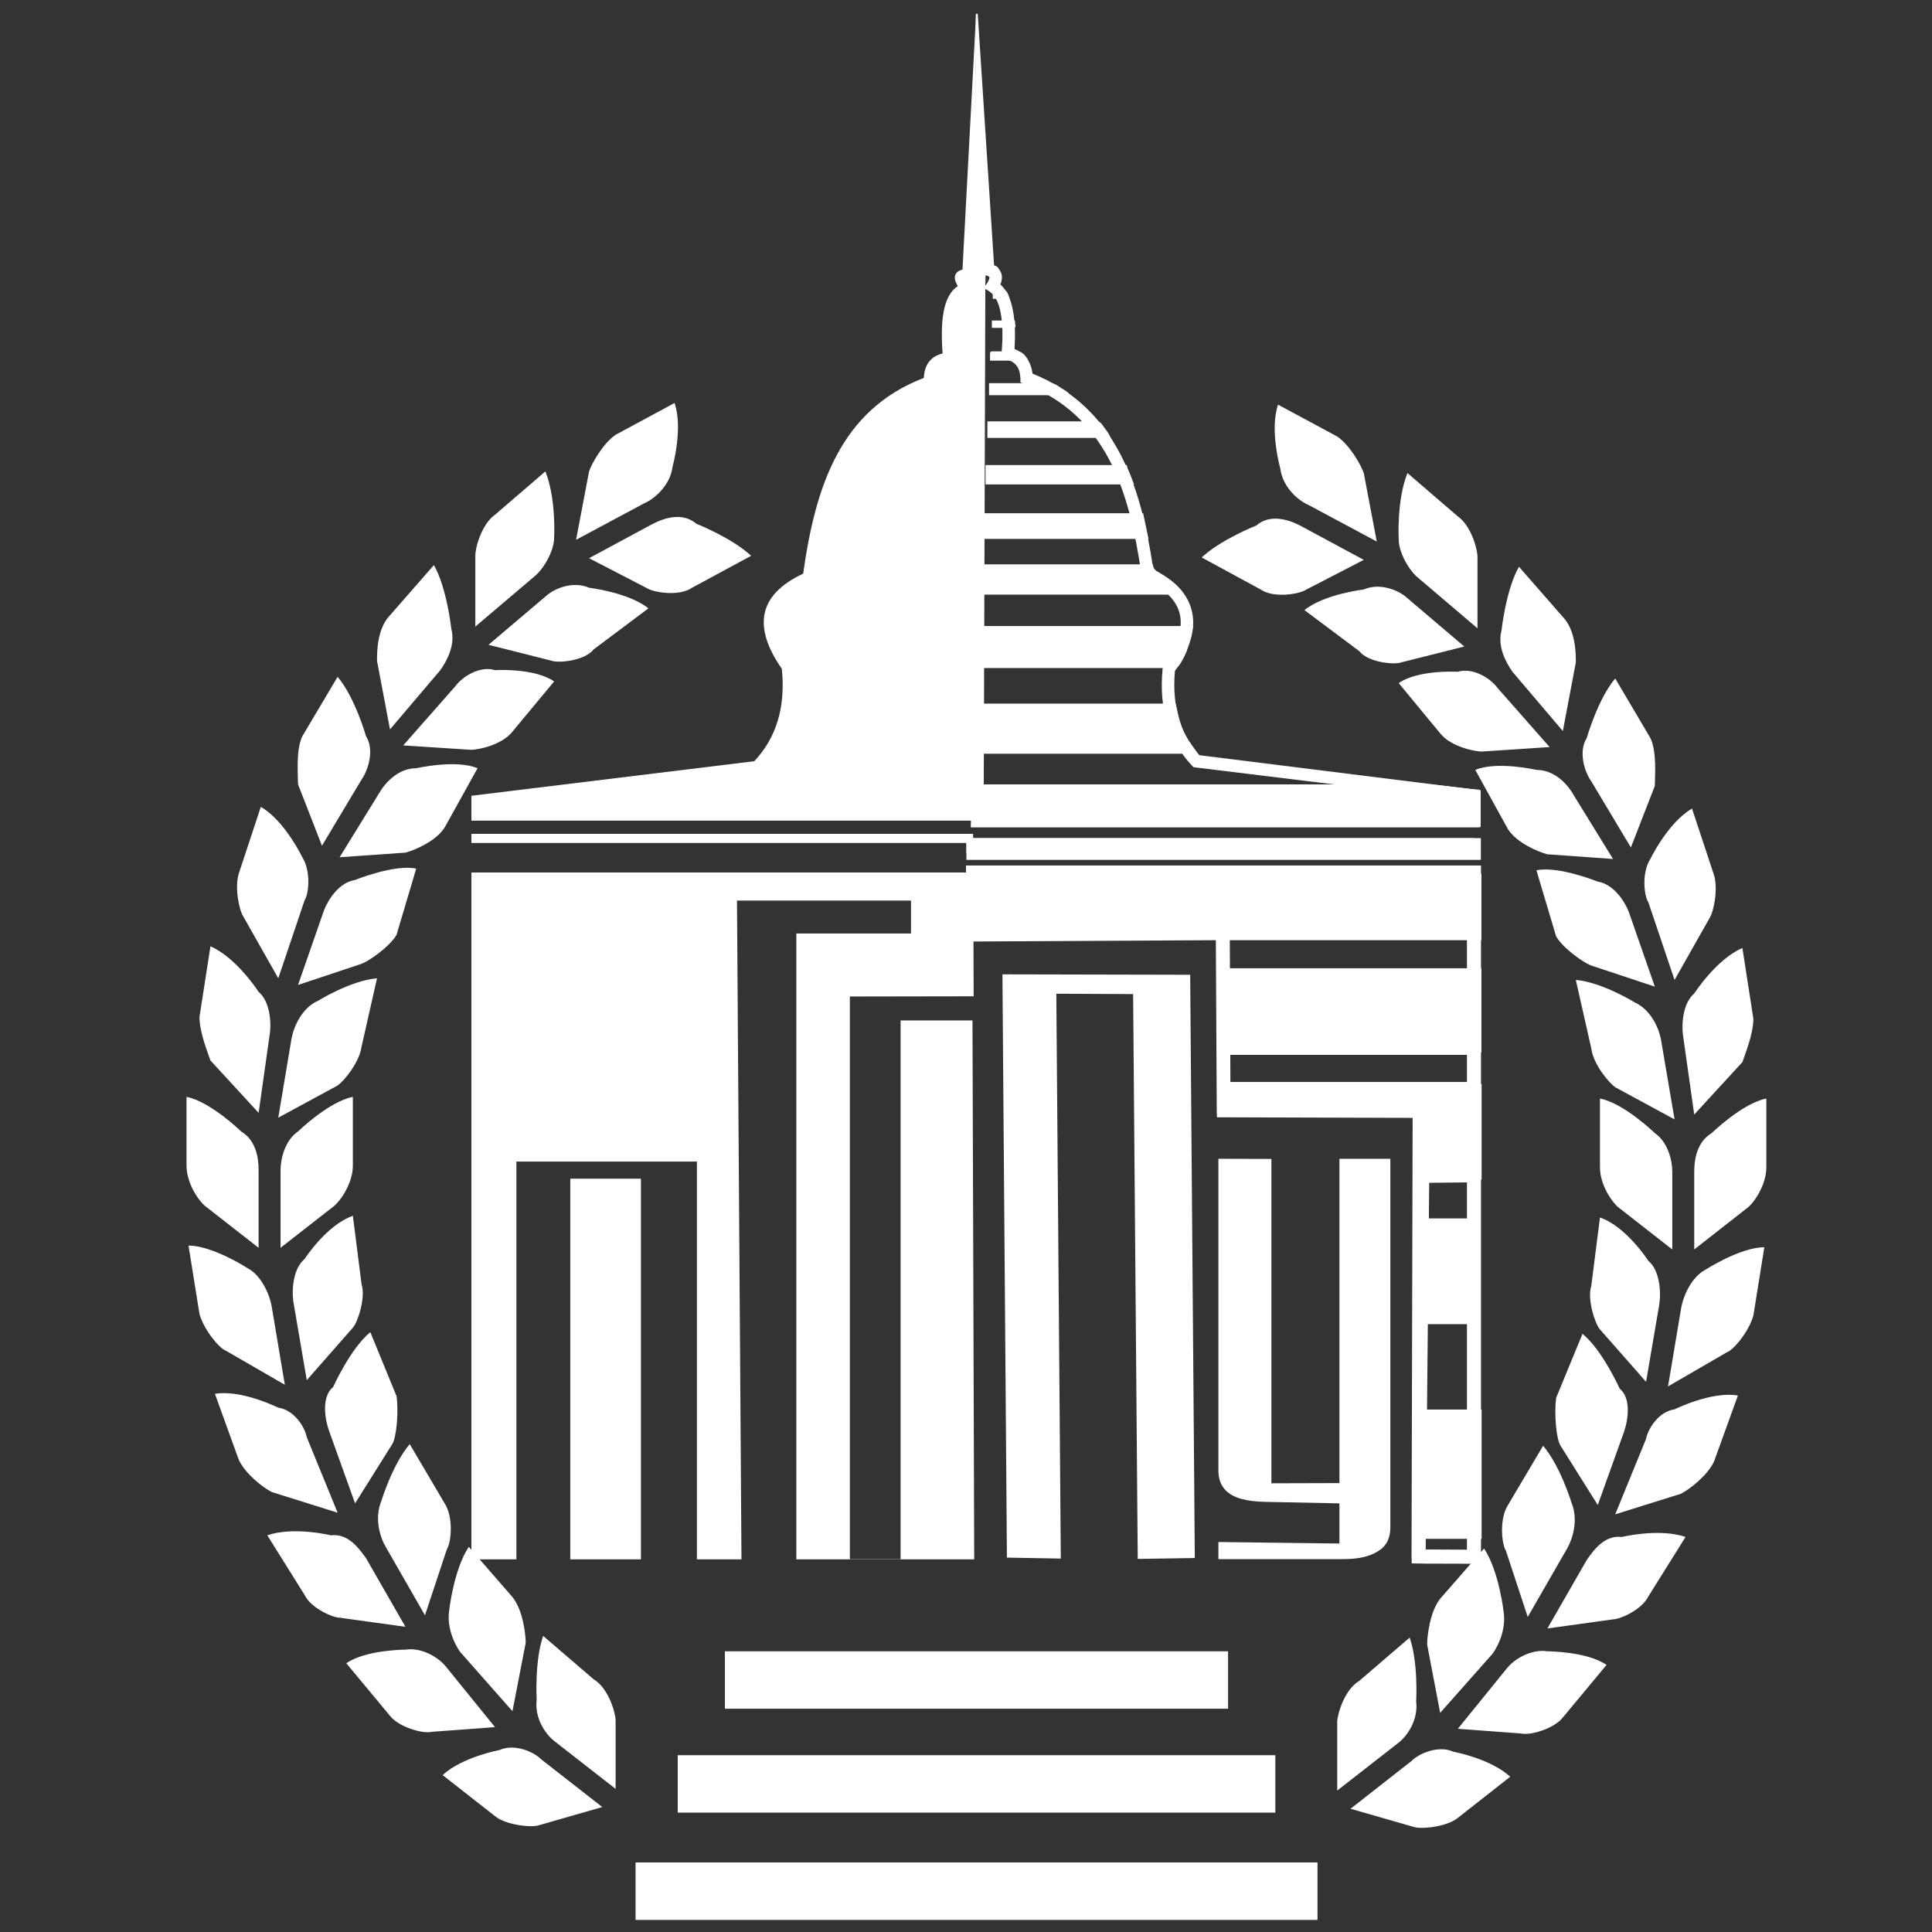 <?xml version="1.0" encoding="UTF-8"?>

<svg version="1.2" baseProfile="tiny" width="280mm" height="280mm" viewBox="0 0 28000 28000" preserveAspectRatio="xMidYMid" fill-rule="evenodd" clip-path="url(#presentation_clip_path)" stroke-width="28.222" stroke-linejoin="round" xmlns="http://www.w3.org/2000/svg" xmlns:ooo="http://xml.openoffice.org/svg/export" xmlns:xlink="http://www.w3.org/1999/xlink" xml:space="preserve">
 <rect x="0" y="0" width="28000" height="28000" fill="#333333" stroke="none"/>
 <defs class="ClipPathGroup">
  <clipPath id="presentation_clip_path" clipPathUnits="userSpaceOnUse">
   <rect x="0" y="0" width="28000" height="28000"/>
  </clipPath>
 </defs>
 <defs class="TextShapeIndex">
  <g ooo:slide="id1" ooo:id-list="id3"/>
 </defs>
 <defs class="EmbeddedBulletChars">
  <g id="bullet-char-template(57356)" transform="scale(0,-0)">
   <path d="M 580,1141 L 1163,571 580,0 -4,571 580,1141 Z"/>
  </g>
  <g id="bullet-char-template(57354)" transform="scale(0,-0)">
   <path d="M 8,1128 L 1137,1128 1137,0 8,0 8,1128 Z"/>
  </g>
  <g id="bullet-char-template(10146)" transform="scale(0,-0)">
   <path d="M 174,0 L 602,739 174,1481 1456,739 174,0 Z M 1358,739 L 309,1346 659,739 1358,739 Z"/>
  </g>
  <g id="bullet-char-template(10132)" transform="scale(0,-0)">
   <path d="M 2015,739 L 1276,0 717,0 1260,543 174,543 174,936 1260,936 717,1481 1274,1481 2015,739 Z"/>
  </g>
  <g id="bullet-char-template(10007)" transform="scale(0,-0)">
   <path d="M 0,-2 C -7,14 -16,27 -25,37 L 356,567 C 262,823 215,952 215,954 215,979 228,992 255,992 264,992 276,990 289,987 310,991 331,999 354,1012 L 381,999 492,748 772,1049 836,1024 860,1049 C 881,1039 901,1025 922,1006 886,937 835,863 770,784 769,783 710,716 594,584 L 774,223 C 774,196 753,168 711,139 L 727,119 C 717,90 699,76 672,76 641,76 570,178 457,381 L 164,-76 C 142,-110 111,-127 72,-127 30,-127 9,-110 8,-76 1,-67 -2,-52 -2,-32 -2,-23 -1,-13 0,-2 Z"/>
  </g>
  <g id="bullet-char-template(10004)" transform="scale(0,-0)">
   <path d="M 285,-33 C 182,-33 111,30 74,156 52,228 41,333 41,471 41,549 55,616 82,672 116,743 169,778 240,778 293,778 328,747 346,684 L 369,508 C 377,444 397,411 428,410 L 1163,1116 C 1174,1127 1196,1133 1229,1133 1271,1133 1292,1118 1292,1087 L 1292,965 C 1292,929 1282,901 1262,881 L 442,47 C 390,-6 338,-33 285,-33 Z"/>
  </g>
  <g id="bullet-char-template(9679)" transform="scale(0,-0)">
   <path d="M 813,0 C 632,0 489,54 383,161 276,268 223,411 223,592 223,773 276,916 383,1023 489,1130 632,1184 813,1184 992,1184 1136,1130 1245,1023 1353,916 1407,772 1407,592 1407,412 1353,268 1245,161 1136,54 992,0 813,0 Z"/>
  </g>
  <g id="bullet-char-template(8226)" transform="scale(0,-0)">
   <path d="M 346,457 C 273,457 209,483 155,535 101,586 74,649 74,723 74,796 101,859 155,911 209,963 273,989 346,989 419,989 480,963 531,910 582,859 608,796 608,723 608,648 583,586 532,535 482,483 420,457 346,457 Z"/>
  </g>
  <g id="bullet-char-template(8211)" transform="scale(0,-0)">
   <path d="M -4,459 L 1135,459 1135,606 -4,606 -4,459 Z"/>
  </g>
 </defs>
 <defs class="TextEmbeddedBitmaps"/>
 <g>
  <g id="id2" class="Master_Slide">
   <g id="bg-id2" class="Background"/>
   <g id="bo-id2" class="BackgroundObjects"/>
  </g>
 </g>
 <g class="SlideGroup">
  <g>
   <g id="id1" class="Slide" clip-path="url(#presentation_clip_path)">
    <g class="Page">
     <g class="Graphic">
      <g id="id3">
       <path fill="#FFF" stroke="none" d="M 4066,16958 C 4066,16794 4128,16530 4319,16398 4319,16398 4766,15964 5114,15897 L 5114,16893 C 5114,17157 4922,17421 4828,17489 L 4066,18084 4066,16958 Z M 4066,16958 L 4066,16958 Z M 3748,16958 L 3748,18084 2986,17489 C 2891,17421 2703,17157 2703,16893 L 2703,15897 C 3050,15964 3495,16398 3495,16398 3716,16530 3748,16794 3748,16958 Z M 3748,16958 L 3748,16958 Z M 4222,15070 C 4254,14873 4381,14606 4604,14507 4604,14507 5081,14210 5464,14178 L 5240,15169 C 5208,15401 4987,15665 4893,15732 L 4033,16198 4222,15070 Z M 4222,15070 L 4222,15070 Z M 3907,15005 L 3748,16128 3050,15369 C 3018,15269 2891,14970 2891,14738 L 3050,13715 C 3430,13879 3748,14375 3748,14375 3907,14507 3939,14806 3907,15005 Z M 3907,15005 L 3907,15005 Z M 4699,13184 C 4766,13020 4922,12788 5146,12753 5146,12753 5717,12521 6032,12589 L 5747,13548 C 5652,13715 5334,13946 5208,13979 L 4319,14275 4699,13184 Z M 4699,13184 L 4699,13184 Z M 4413,13052 L 4033,14178 3527,13284 C 3462,13184 3398,12853 3462,12656 L 3780,11694 C 4128,11894 4381,12424 4381,12424 4507,12621 4478,12952 4413,13052 Z M 4413,13052 L 4413,13052 Z M 5493,11498 C 5590,11331 5779,11134 6032,11134 6032,11134 6603,11002 6921,11134 L 6444,11993 C 6318,12193 6002,12325 5876,12357 L 4922,12424 5493,11498 Z M 5493,11498 L 5493,11498 Z M 5240,11298 L 4666,12257 4319,11366 C 4319,11231 4287,10867 4381,10671 L 4893,9809 C 5146,10108 5305,10671 5305,10671 5431,10867 5334,11166 5240,11298 Z M 5240,11298 L 5240,11298 Z M 6603,9941 C 6700,9809 6953,9644 7174,9712 7174,9712 7745,9677 8031,9876 L 7427,10603 C 7269,10803 6921,10867 6827,10867 L 5844,10803 6603,9941 Z M 6603,9941 L 6603,9941 Z M 6382,9712 L 5652,10571 5464,9577 C 5464,9445 5464,9114 5652,8917 L 6288,8190 C 6477,8518 6541,9114 6541,9114 6603,9345 6477,9577 6382,9712 Z M 6382,9712 L 6382,9712 Z M 7937,8618 C 8063,8518 8316,8421 8537,8518 8537,8518 9111,8586 9397,8817 L 8602,9413 C 8475,9577 8093,9612 7999,9577 L 7080,9345 7937,8618 Z M 7937,8618 L 7937,8618 Z M 7745,8354 L 6889,9081 6889,8055 C 6889,7923 6986,7592 7174,7460 L 7904,6832 C 8063,7228 8031,7791 8031,7791 8031,7990 7872,8254 7745,8354 Z M 7745,8354 L 7745,8354 Z M 9461,7592 C 9650,7495 9903,7427 10094,7592 10094,7592 10601,7791 10886,8055 L 10030,8518 C 9841,8650 9461,8586 9364,8518 L 8537,8090 9461,7592 Z M 9461,7592 L 9461,7592 Z M 9335,7295 L 8349,7823 8537,6832 C 8570,6732 8729,6436 8922,6301 L 9776,5841 C 9903,6204 9747,6765 9747,6765 9714,7031 9491,7228 9335,7295 Z M 9335,7295 L 9335,7295 Z M 4254,18879 C 4222,18679 4254,18380 4413,18248 4413,18248 4731,17753 5114,17621 L 5240,18612 C 5305,18811 5178,19175 5114,19242 L 4446,20002 4254,18879 Z M 4254,18879 L 4254,18879 Z M 3939,18943 L 4128,20069 3271,19574 C 3177,19539 2956,19275 2891,19043 L 2732,18052 C 3083,18052 3589,18380 3589,18380 3780,18480 3907,18747 3939,18943 Z M 3939,18943 L 3939,18943 Z M 4766,20729 C 4699,20533 4666,20234 4828,20102 4828,20102 5081,19539 5367,19307 L 5747,20234 C 5779,20465 5747,20829 5685,20929 L 5146,21788 4766,20729 Z M 4766,20729 L 4766,20729 Z M 4446,20829 L 4893,21923 3939,21624 C 3810,21559 3557,21360 3462,21160 L 3115,20201 C 3495,20134 4033,20401 4033,20401 4254,20433 4413,20665 4446,20829 Z M 4446,20829 L 4446,20829 Z M 5590,22418 C 5493,22251 5431,21987 5526,21756 5526,21756 5685,21228 5938,20929 L 6444,21788 C 6574,21987 6541,22351 6477,22451 L 6159,23410 5590,22418 Z M 5590,22418 L 5590,22418 Z M 5305,22583 L 5876,23577 4922,23445 C 4828,23445 4507,23310 4413,23113 L 3874,22251 C 4254,22119 4796,22251 4796,22251 5052,22219 5208,22451 5305,22583 Z M 5305,22583 L 5305,22583 Z M 6668,23940 C 6574,23808 6477,23577 6509,23345 6509,23345 6574,22750 6794,22418 L 7427,23146 C 7586,23345 7619,23709 7619,23808 L 7427,24800 6668,23940 Z M 6668,23940 L 6668,23940 Z M 6477,24172 L 7174,25031 6256,25099 C 6129,25131 5779,25031 5652,24867 L 5019,24105 C 5305,23908 5876,23908 5876,23908 6097,23873 6350,24005 6477,24172 Z M 6477,24172 L 6477,24172 Z M 8031,25231 C 7904,25131 7745,24899 7778,24635 7778,24635 7745,24072 7872,23709 L 8602,24336 C 8823,24468 8922,24832 8922,24932 L 8922,25926 8031,25231 Z M 8031,25231 L 8031,25231 Z M 7840,25495 L 8729,26189 7810,26453 C 7713,26489 7333,26453 7174,26321 L 6415,25726 C 6700,25462 7239,25363 7239,25363 7460,25263 7745,25395 7840,25495 Z"/>
       <path fill="#FFF" stroke="none" d="M 24236,16982 C 24236,16818 24174,16554 23983,16422 23983,16422 23536,15988 23188,15921 L 23188,16918 C 23188,17182 23377,17446 23474,17513 L 24236,18108 24236,16982 Z M 24236,16982 L 24236,16982 Z M 24554,16982 L 24554,18108 25314,17513 C 25411,17446 25599,17182 25599,16918 L 25599,15921 C 25252,15988 24807,16422 24807,16422 24586,16554 24554,16818 24554,16982 Z M 24554,16982 L 24554,16982 Z M 24077,15094 C 24048,14897 23918,14631 23698,14531 23698,14531 23221,14235 22838,14202 L 23062,15194 C 23091,15425 23315,15689 23409,15757 L 24269,16223 24077,15094 Z M 24077,15094 L 24077,15094 Z M 24395,15029 L 24554,16153 25252,15393 C 25284,15293 25411,14994 25411,14763 L 25252,13739 C 24872,13903 24554,14399 24554,14399 24395,14531 24363,14830 24395,15029 Z M 24395,15029 L 24395,15029 Z M 23603,13208 C 23536,13044 23377,12812 23156,12777 23156,12777 22585,12546 22267,12613 L 22553,13572 C 22650,13739 22965,13971 23091,14003 L 23983,14299 23603,13208 Z M 23603,13208 L 23603,13208 Z M 23889,13076 L 24269,14202 24775,13308 C 24840,13208 24902,12877 24840,12680 L 24522,11719 C 24174,11918 23918,12449 23918,12449 23792,12645 23824,12977 23889,13076 Z M 23889,13076 L 23889,13076 Z M 22806,11522 C 22712,11355 22523,11158 22267,11158 22267,11158 21699,11026 21381,11158 L 21855,12018 C 21982,12217 22300,12349 22426,12381 L 23377,12449 22806,11522 Z M 22806,11522 L 22806,11522 Z M 23062,11323 L 23636,12282 23983,11390 C 23983,11255 24015,10892 23918,10695 L 23409,9833 C 23156,10132 22997,10695 22997,10695 22871,10892 22965,11191 23062,11323 Z M 23062,11323 L 23062,11323 Z M 21699,9965 C 21602,9833 21349,9669 21128,9736 21128,9736 20557,9701 20271,9900 L 20872,10628 C 21031,10827 21381,10892 21475,10892 L 22458,10827 21699,9965 Z M 21699,9965 L 21699,9965 Z M 21920,9736 L 22650,10595 22838,9601 C 22838,9469 22838,9138 22650,8941 L 22014,8214 C 21825,8543 21761,9138 21761,9138 21699,9370 21825,9601 21920,9736 Z M 21920,9736 L 21920,9736 Z M 20365,8642 C 20239,8543 19986,8446 19765,8543 19765,8543 19191,8610 18905,8842 L 19700,9437 C 19827,9601 20206,9636 20303,9601 L 21222,9370 20365,8642 Z M 20365,8642 L 20365,8642 Z M 20557,8378 L 21413,9106 21413,8079 C 21413,7947 21316,7616 21128,7484 L 20398,6856 C 20239,7252 20271,7815 20271,7815 20271,8015 20430,8279 20557,8378 Z M 20557,8378 L 20557,8378 Z M 18841,7616 C 18652,7519 18396,7452 18208,7616 18208,7616 17699,7815 17416,8079 L 18270,8543 C 18461,8675 18841,8610 18935,8543 L 19765,8114 18841,7616 Z M 18841,7616 L 18841,7616 Z M 18967,7320 L 19953,7848 19765,6856 C 19732,6757 19573,6460 19380,6326 L 18523,5865 C 18396,6229 18555,6789 18555,6789 18588,7056 18808,7252 18967,7320 Z M 18967,7320 L 18967,7320 Z M 24048,18903 C 24077,18704 24048,18404 23889,18273 23889,18273 23571,17777 23188,17645 L 23062,18636 C 22997,18836 23124,19199 23188,19267 L 23856,20026 24048,18903 Z M 24048,18903 L 24048,18903 Z M 24363,18967 L 24174,20093 25028,19598 C 25125,19563 25346,19299 25411,19067 L 25570,18076 C 25219,18076 24713,18404 24713,18404 24522,18504 24395,18771 24363,18967 Z M 24363,18967 L 24363,18967 Z M 23536,20753 C 23603,20557 23636,20258 23474,20126 23474,20126 23221,19563 22935,19331 L 22553,20258 C 22523,20489 22553,20853 22617,20953 L 23156,21812 23536,20753 Z M 23536,20753 L 23536,20753 Z M 23856,20853 L 23409,21947 24363,21648 C 24489,21583 24745,21384 24840,21184 L 25187,20225 C 24807,20158 24269,20425 24269,20425 24048,20457 23889,20689 23856,20853 Z M 23856,20853 L 23856,20853 Z M 22712,22442 C 22806,22275 22871,22011 22776,21780 22776,21780 22617,21252 22364,20953 L 21855,21812 C 21728,22011 21761,22375 21825,22475 L 22141,23434 22712,22442 Z M 22712,22442 L 22712,22442 Z M 22997,22607 L 22426,23601 23377,23469 C 23474,23469 23792,23334 23889,23137 L 24428,22275 C 24048,22143 23504,22275 23504,22275 23250,22243 23091,22475 22997,22607 Z M 22997,22607 L 22997,22607 Z M 21634,23964 C 21728,23832 21825,23601 21793,23369 21793,23369 21728,22774 21508,22442 L 20872,23170 C 20716,23369 20683,23733 20683,23832 L 20872,24824 21634,23964 Z M 21634,23964 L 21634,23964 Z M 21825,24196 L 21128,25055 22046,25123 C 22173,25155 22523,25055 22650,24891 L 23283,24129 C 22997,23932 22426,23932 22426,23932 22205,23897 21952,24029 21825,24196 Z M 21825,24196 L 21825,24196 Z M 20271,25255 C 20398,25155 20557,24923 20524,24659 20524,24659 20557,24096 20430,23733 L 19700,24360 C 19479,24492 19380,24856 19380,24956 L 19380,25950 20271,25255 Z M 20271,25255 L 20271,25255 Z M 20460,25519 L 19573,26214 20492,26478 C 20589,26513 20969,26478 21128,26346 L 21887,25750 C 21602,25486 21063,25387 21063,25387 20842,25287 20557,25419 20460,25519 Z"/>
       <path fill="#FFF" stroke="none" d="M 13949,3907 L 14146,200 14103,11894 6832,11894 6832,11533 10932,11032 C 11234,10708 11390,10280 11331,9693 10913,9092 10980,8623 11640,8314 11816,7061 12174,5943 13389,5477 13397,5286 13486,5167 13661,5122 13626,4653 13666,4286 13882,4146 13793,4006 13852,3931 13949,3907 Z M 13949,3907 L 13949,3907 Z M 14103,12085 L 14103,12217 6832,12217 6832,12085 14103,12085 Z M 14103,12085 L 14103,12085 Z M 14105,12645 L 14111,14439 12317,14442 12317,22596 13052,22596 13052,14789 14094,14789 14119,22599 11541,22599 11541,13529 13203,13529 13203,13052 10681,13052 10746,22599 10100,22599 10100,16834 7484,16834 7484,22599 6832,22599 6832,12645 14105,12645 Z M 14105,12645 L 14105,12645 Z M 9289,22599 L 8265,22599 8265,17082 9289,17082 9289,22599 Z"/>
       <path fill="#FFF" stroke="none" d="M 17658,16794 L 18426,16796 18426,21497 19412,21494 19412,16794 20150,16794 20150,22141 C 20150,22294 20091,22410 19969,22483 19851,22558 19684,22596 19471,22596 L 17658,22596 17658,22348 19412,22370 19412,21788 18337,21766 C 18065,21761 17876,21712 17766,21602 17693,21529 17658,21432 17658,21311 L 17658,16794 Z"/>
       <path fill="#FFF" stroke="none" d="M 14100,12543 L 21362,12543 21464,12543 21464,12645 21464,22561 21464,22663 21362,22663 20659,22661 20460,22658 20457,22558 20473,16201 17734,16193 17637,16193 17634,16093 17621,13626 14105,13645 14003,13645 14003,13542 14000,12645 14000,12543 14100,12543 Z M 14100,12543 L 14100,12543 Z M 14170,200 L 14407,3845 C 14415,3847 14420,3850 14426,3853 14461,3877 14490,3909 14507,3950 14523,3987 14525,4033 14512,4084 14509,4098 14504,4109 14498,4122 14593,4208 14649,4335 14679,4494 14711,4653 14717,4844 14703,5057 14819,5105 14897,5186 14938,5302 L 14938,5302 C 14948,5329 14954,5356 14959,5383 14962,5394 14962,5404 14965,5415 15565,5658 15961,6062 16225,6560 16489,7053 16624,7637 16715,8254 17044,8419 17227,8626 17278,8877 17330,9127 17243,9413 17028,9725 17004,9997 17028,10232 17093,10436 17152,10630 17251,10800 17383,10945 L 21378,11444 21459,11452 21459,11533 21459,11894 21459,11985 21367,11985 14167,11985 14076,11985 14076,11894 14143,200 14170,200 Z M 14170,200 L 14170,200 Z M 14283,3990 L 14280,4141 14310,4098 C 14323,4074 14334,4055 14337,4039 14340,4028 14340,4020 14340,4017 14337,4014 14334,4009 14329,4006 14321,4001 14310,3996 14296,3993 L 14283,3990 Z M 14283,3990 L 14283,3990 Z M 14280,4187 L 14256,11802 21349,11802 21349,11614 17330,11123 17297,11118 17273,11094 C 17114,10924 16993,10725 16917,10490 16845,10256 16820,9992 16850,9685 L 16853,9661 16866,9642 C 17060,9362 17144,9116 17101,8912 17060,8710 16893,8537 16594,8397 L 16548,8376 16543,8327 C 16454,7710 16325,7128 16066,6643 15810,6169 15433,5787 14846,5563 L 14789,5542 14789,5480 14789,5480 14789,5480 C 14787,5456 14784,5437 14781,5415 14779,5396 14773,5380 14768,5364 L 14768,5364 C 14741,5286 14679,5235 14585,5208 L 14512,5189 14517,5113 C 14534,4887 14534,4688 14501,4529 14474,4383 14420,4278 14337,4222 L 14280,4187 Z M 14280,4187 L 14280,4187 Z M 14006,12370 L 14006,12238 14006,12147 14097,12147 21370,12147 21462,12147 21462,12238 21462,12370 21462,12462 21370,12462 14097,12462 14006,12462 14006,12370 Z M 14006,12370 L 14006,12370 Z M 21260,12748 L 14202,12748 14205,13440 17720,13421 17817,13421 17823,13521 17833,15988 20724,15999 20662,22456 21260,22459 21260,12748 Z"/>
       <path fill="#FFF" stroke="none" d="M 13992,12977 L 14003,13626 C 14132,13626 14940,13631 15018,13623 15140,13610 15282,13623 15414,13612 15665,13591 15929,13599 16193,13585 L 16575,13572 C 16651,13572 16675,13558 16759,13558 16829,13558 16901,13561 16971,13561 17047,13558 17071,13545 17154,13545 17225,13545 17297,13548 17367,13548 17448,13548 17470,13531 17550,13531 L 17763,13534 17763,13626 21470,13626 21470,12661 13992,12661 13992,12977 Z"/>
       <path fill="#FFF" stroke="none" d="M 17763,15247 L 17801,15288 21429,15288 21470,15247 21470,14033 17763,14033 17763,15247 Z"/>
       <path fill="#FFF" stroke="none" d="M 14070,11991 L 21443,11991 21443,11446 C 21397,11446 20834,11374 20705,11368 L 14094,11368 C 14094,11527 14070,11816 14070,11991 Z"/>
       <path fill="#FFF" stroke="none" d="M 17777,16091 L 20535,16104 20546,17144 21276,17136 21473,17095 21473,15719 21432,15681 17777,15681 17777,16091 Z"/>
       <path fill="#FFF" stroke="none" d="M 14111,10924 L 17357,10924 C 17289,10800 17160,10695 17087,10412 L 17039,10197 14135,10197 14124,10738 C 14124,10822 14111,10840 14111,10924 Z"/>
       <path fill="#FFF" stroke="none" d="M 14164,9682 L 17041,9682 C 17090,9682 17192,9464 17203,9423 L 17292,9073 14189,9073 C 14189,9235 14164,9523 14164,9682 Z"/>
       <path fill="#FFF" stroke="none" d="M 20624,22302 L 21473,22302 21473,20428 20600,20428 C 20600,20595 20611,20716 20611,20888 L 20624,22302 Z"/>
       <path fill="#FFF" stroke="none" d="M 14006,12360 L 21459,12360 21459,12255 C 21459,12220 21386,12147 21354,12147 L 14006,12147 14006,12360 Z"/>
       <path fill="#FFF" stroke="none" d="M 20581,18916 L 20581,19191 21427,19191 21427,17658 20535,17658 C 20535,18092 20581,18480 20581,18916 Z"/>
       <path fill="#FFF" stroke="none" d="M 14216,8405 L 14216,8618 17157,8618 C 17146,8578 17095,8529 17066,8497 16990,8421 16912,8370 16823,8316 16761,8276 16710,8254 16710,8179 L 14226,8179 C 14226,8271 14216,8308 14216,8405 Z"/>
       <path fill="#FFF" stroke="none" d="M 14243,7810 L 16645,7810 16567,7438 14253,7438 C 14253,7578 14243,7670 14243,7810 Z"/>
       <path fill="#FFF" stroke="none" d="M 14283,7021 L 16435,7021 C 16419,6983 16400,6926 16384,6886 16368,6846 16336,6786 16330,6740 L 14283,6740 14283,7021 Z"/>
       <path fill="#FFF" stroke="none" d="M 14310,6347 L 16093,6347 C 16080,6291 16045,6253 16015,6212 15994,6183 15950,6107 15910,6107 L 14310,6107 14310,6347 Z"/>
       <path fill="#FFF" stroke="none" d="M 14334,5728 L 15511,5728 C 15482,5682 15425,5652 15377,5623 15325,5588 15290,5553 15207,5553 L 14334,5553 14334,5728 Z"/>
       <path fill="#FFF" stroke="none" d="M 14348,5132 L 14348,5227 14903,5227 C 14876,5173 14822,5092 14744,5092 L 14385,5092 C 14356,5092 14348,5100 14348,5132 Z"/>
       <path fill="#FFF" stroke="none" d="M 14375,4752 L 14682,4752 C 14741,4752 14709,4709 14709,4645 L 14375,4645 14375,4752 Z"/>
       <path fill="#FFF" stroke="none" d="M 14388,4330 L 14628,4330 C 14622,4278 14606,4257 14587,4222 L 14560,4222 14388,4222 14388,4330 Z"/>
       <path fill="#FFF" stroke="none" d="M 14482,3909 C 14458,3872 14458,3855 14402,3853 14407,3925 14412,3909 14482,3909 Z"/>
       <path fill="#FFF" stroke="none" d="M 14528,14121 L 17249,14127 17316,22580 16489,22593 16422,14407 15309,14402 15374,22588 14593,22574 14528,14121 Z"/>
       <path fill="#FFF" stroke="none" d="M 9822,26270 L 18483,26270 18483,25438 9822,25438 9822,26270 Z"/>
       <path fill="#FFF" stroke="none" d="M 9211,27825 L 19094,27825 19094,26992 9211,26992 9211,27825 Z"/>
       <path fill="#FFF" stroke="none" d="M 10506,24764 L 17798,24764 17798,23932 10506,23932 10506,24764 Z"/>
      </g>
     </g>
    </g>
   </g>
  </g>
 </g>
</svg>